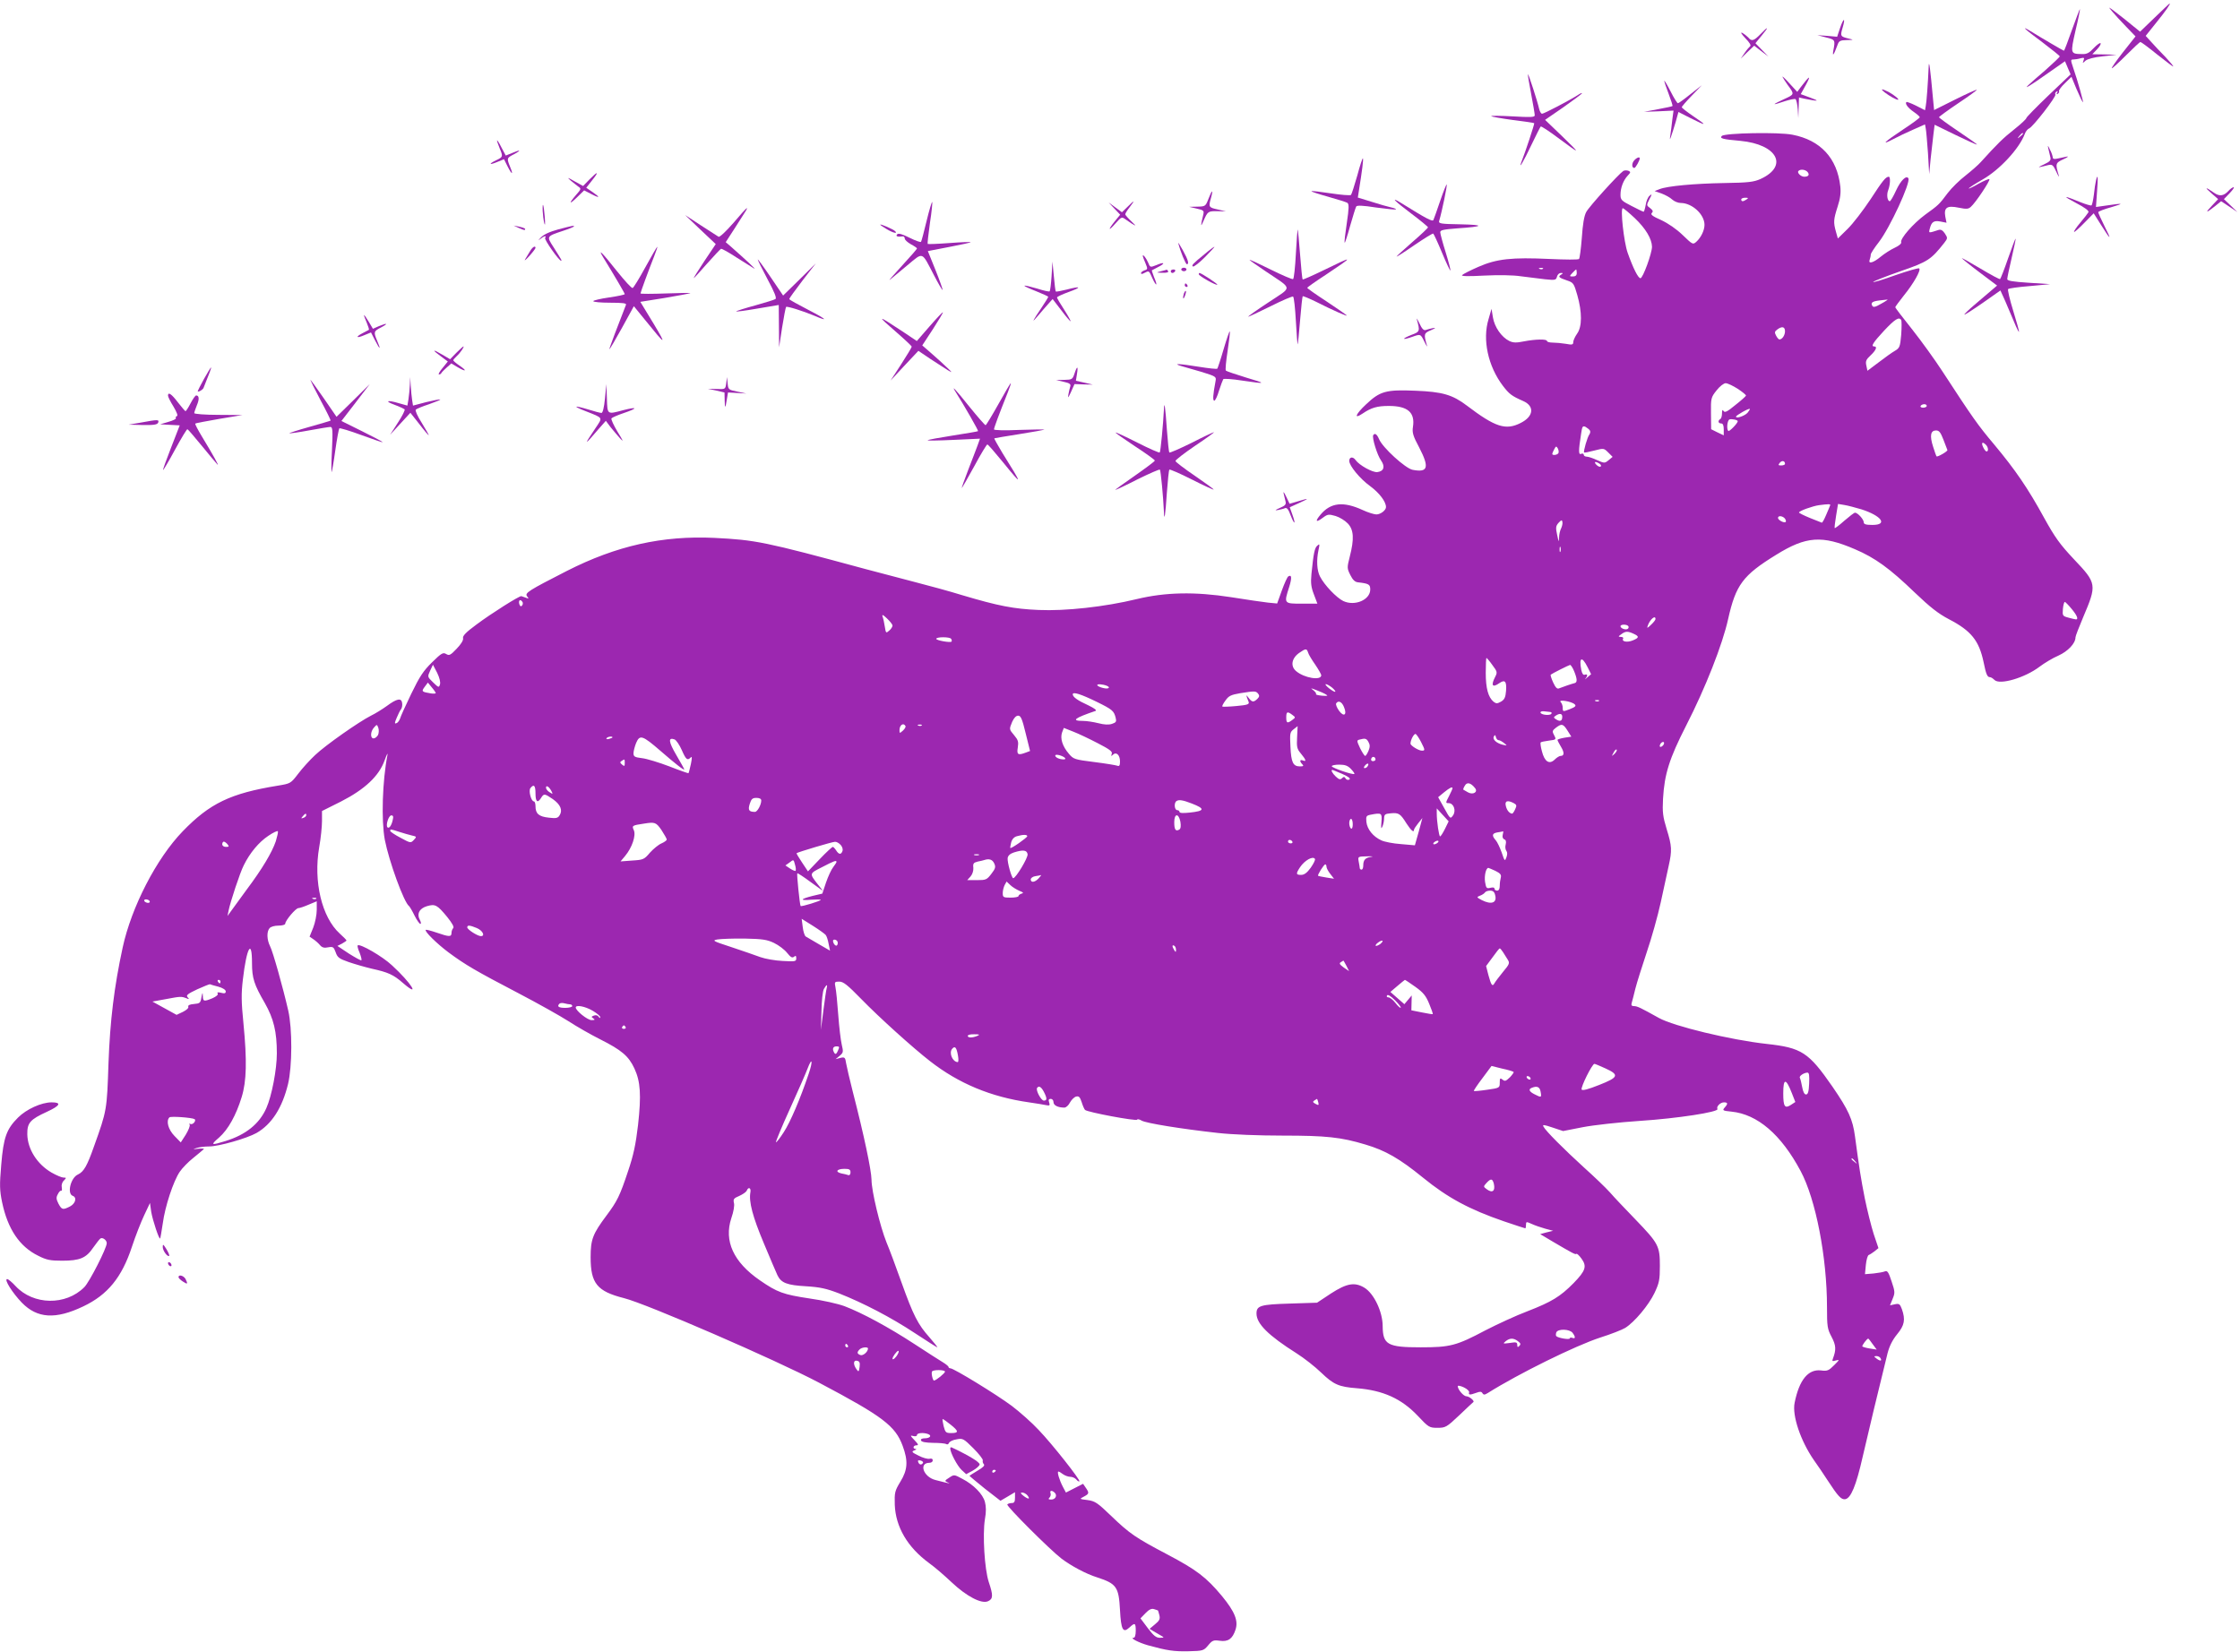 <?xml version="1.0" standalone="no"?>
<!DOCTYPE svg PUBLIC "-//W3C//DTD SVG 20010904//EN"
 "http://www.w3.org/TR/2001/REC-SVG-20010904/DTD/svg10.dtd">
<svg version="1.0" xmlns="http://www.w3.org/2000/svg"
 width="1280pt" height="944pt" viewBox="0 0 1280 944"
 preserveAspectRatio="xMidYMid meet">
<g transform="translate(0,944) scale(0.1,-0.1)"
fill="#9c27b0" stroke="none">
<path d="M12312 9339 l-83 -80 -47 38 c-26 22 -67 54 -92 73 -45 34 -45 34
-20 4 13 -16 49 -55 79 -86 l54 -56 -72 -91 c-39 -50 -68 -91 -63 -91 4 0 41
34 82 75 41 41 77 75 81 75 4 0 46 -31 94 -70 48 -38 90 -70 93 -70 4 0 -16
24 -43 53 -28 28 -65 68 -82 87 l-32 35 60 75 c55 68 84 110 77 110 -2 0 -40
-37 -86 -81z"/>
<path d="M11840 9270 c-23 -66 -44 -120 -46 -120 -3 0 -125 71 -191 112 -60
36 -34 12 67 -63 54 -41 99 -77 100 -81 0 -4 -37 -39 -82 -79 -46 -39 -90 -78
-98 -86 -13 -14 -13 -14 5 -4 11 6 62 40 112 76 l93 65 16 -38 16 -37 -126
-120 c-69 -66 -126 -124 -127 -130 0 -5 -32 -35 -70 -65 -62 -49 -95 -81 -190
-186 -14 -16 -53 -50 -87 -77 -34 -26 -80 -71 -102 -100 -50 -67 -53 -69 -129
-124 -68 -50 -145 -138 -137 -158 2 -7 -13 -20 -37 -31 -22 -10 -58 -33 -80
-51 -42 -35 -73 -44 -63 -17 3 9 6 21 6 29 0 7 21 39 46 71 63 81 183 341 169
365 -12 19 -44 -12 -71 -71 -15 -33 -31 -60 -35 -60 -14 0 -20 37 -9 64 12 32
13 76 3 76 -18 -1 -34 -21 -105 -130 -42 -63 -100 -139 -131 -169 l-55 -54
-11 39 c-15 54 -14 69 10 144 15 46 19 79 15 115 -18 161 -113 264 -273 295
-78 16 -387 10 -404 -7 -14 -14 4 -19 106 -28 211 -20 277 -144 115 -218 -38
-17 -69 -21 -205 -23 -173 -3 -327 -17 -372 -35 l-28 -11 40 -14 c21 -8 49
-23 60 -34 12 -11 34 -20 49 -20 65 0 136 -65 136 -125 0 -31 -20 -73 -47 -97
-19 -17 -21 -16 -77 38 -36 35 -83 67 -123 86 -50 22 -63 32 -54 41 9 9 6 15
-10 28 -21 15 -21 16 -4 50 16 30 16 33 1 20 -9 -7 -19 -31 -22 -52 -4 -22 -9
-39 -12 -39 -4 0 -34 15 -69 33 -57 29 -63 35 -63 64 0 40 16 82 41 109 18 19
18 22 4 28 -9 3 -22 3 -29 -1 -27 -18 -196 -204 -212 -235 -12 -22 -20 -71
-25 -147 -5 -63 -12 -117 -16 -121 -4 -5 -80 -4 -168 0 -216 10 -302 1 -407
-45 -46 -20 -87 -41 -93 -47 -7 -7 33 -8 126 -3 81 4 165 3 210 -4 41 -5 102
-13 137 -17 59 -6 64 -5 69 15 3 12 13 21 22 21 14 0 14 -2 1 -10 -18 -11 -13
-17 35 -33 36 -12 39 -17 58 -83 28 -98 28 -181 -1 -221 -12 -17 -22 -39 -22
-48 0 -15 -6 -17 -42 -10 -24 4 -58 7 -75 7 -18 0 -33 4 -33 9 0 12 -65 11
-132 -2 -44 -9 -61 -8 -83 2 -45 22 -85 80 -94 135 l-8 49 -17 -59 c-36 -117
-3 -269 82 -381 36 -47 50 -58 116 -87 66 -29 60 -88 -14 -125 -86 -44 -146
-24 -308 99 -82 62 -139 79 -294 85 -167 7 -202 -2 -282 -78 -61 -57 -72 -88
-19 -52 49 33 82 43 149 43 108 0 151 -37 138 -120 -5 -32 0 -51 36 -118 59
-114 50 -144 -38 -127 -41 8 -172 127 -192 176 -12 28 -24 36 -33 22 -8 -14
23 -115 45 -145 24 -35 16 -61 -21 -66 -26 -4 -104 39 -125 69 -15 21 -36 18
-36 -5 0 -28 62 -103 119 -144 53 -39 91 -89 91 -120 0 -18 -31 -42 -55 -42
-12 0 -48 11 -78 25 -111 51 -183 43 -241 -26 -33 -39 -27 -48 13 -18 28 21
34 21 73 10 23 -7 54 -26 70 -43 34 -36 37 -88 11 -189 -16 -63 -16 -67 3
-105 14 -28 26 -40 44 -42 62 -7 70 -12 70 -41 0 -59 -88 -97 -154 -66 -39 19
-108 91 -133 140 -18 34 -21 93 -9 150 8 36 7 39 -6 27 -16 -13 -22 -43 -34
-162 -5 -52 -2 -76 14 -117 l20 -53 -89 0 c-103 0 -103 0 -72 96 16 52 14 72
-5 60 -6 -3 -22 -39 -37 -80 l-27 -75 -52 5 c-28 3 -123 17 -211 31 -207 32
-374 29 -540 -11 -181 -44 -408 -69 -560 -62 -142 6 -230 23 -435 84 -74 23
-196 56 -270 75 -74 19 -202 53 -285 75 -579 157 -627 166 -863 178 -296 14
-560 -45 -843 -189 -219 -112 -242 -126 -227 -145 11 -14 10 -15 -7 -8 -11 4
-23 8 -26 9 -10 3 -172 -99 -256 -162 -60 -44 -80 -65 -77 -78 3 -11 -11 -34
-36 -60 -36 -38 -43 -41 -60 -31 -18 11 -27 6 -81 -47 -50 -49 -71 -81 -119
-180 -32 -66 -61 -130 -64 -142 -4 -11 -13 -24 -21 -26 -11 -5 -11 1 2 31 8
20 19 42 25 49 5 7 8 22 6 35 -4 31 -30 26 -88 -17 -25 -18 -65 -43 -90 -55
-69 -35 -259 -168 -319 -225 -29 -27 -73 -75 -97 -107 -43 -56 -44 -56 -116
-68 -271 -44 -389 -101 -544 -261 -150 -155 -293 -433 -343 -664 -49 -226 -72
-418 -81 -660 -9 -269 -9 -271 -83 -477 -39 -111 -58 -144 -91 -160 -42 -18
-64 -109 -31 -122 26 -9 17 -44 -15 -61 -41 -21 -47 -19 -66 16 -13 26 -14 36
-3 55 6 13 15 21 19 19 4 -2 5 6 3 19 -3 13 2 30 12 39 15 16 15 17 -2 17 -10
0 -41 13 -69 29 -82 48 -136 133 -138 218 -1 66 16 85 112 129 76 35 86 54 27
54 -58 0 -144 -39 -192 -87 -66 -66 -83 -113 -96 -270 -10 -116 -9 -146 5
-214 32 -153 100 -254 207 -306 47 -24 69 -28 136 -28 101 0 137 15 177 74 18
25 36 49 42 53 12 8 36 -9 36 -27 0 -28 -99 -222 -128 -251 -106 -107 -292
-103 -393 6 -20 22 -42 40 -48 40 -20 0 30 -79 84 -135 88 -90 192 -97 351
-21 139 66 220 165 278 341 20 61 52 142 70 180 l33 70 7 -50 c8 -48 45 -160
51 -153 2 2 8 40 15 85 13 99 61 243 97 296 14 21 49 57 77 79 28 23 55 45 60
50 5 4 -8 5 -30 3 -34 -4 -35 -4 -11 4 15 5 47 9 72 9 55 0 216 46 271 77 87
50 147 144 180 280 24 101 25 315 1 420 -30 131 -88 338 -104 368 -18 36 -20
82 -3 102 7 9 29 15 51 15 22 0 39 5 39 11 0 18 60 89 75 89 7 0 34 9 59 20
l46 19 0 -49 c0 -27 -9 -73 -20 -101 l-21 -52 22 -15 c12 -8 29 -23 38 -34 11
-13 24 -17 46 -12 28 5 32 2 43 -28 10 -30 20 -37 74 -56 35 -12 94 -29 132
-38 95 -21 124 -34 180 -83 101 -87 46 1 -64 102 -54 51 -184 126 -196 114 -3
-3 2 -22 11 -42 8 -21 13 -40 10 -43 -2 -3 -34 15 -71 38 l-66 44 26 13 c14 8
26 16 26 18 0 3 -18 21 -39 40 -102 93 -151 297 -117 493 9 50 16 118 16 150
l0 57 108 54 c137 70 218 146 250 236 12 33 19 47 16 30 -29 -148 -36 -372
-15 -485 24 -122 109 -358 139 -379 4 -4 18 -27 31 -54 13 -26 28 -47 33 -47
5 0 4 9 -2 21 -20 36 -4 67 39 80 48 14 59 8 116 -61 29 -36 41 -58 35 -64 -6
-6 -10 -18 -10 -28 0 -23 -13 -23 -85 2 -32 11 -60 18 -62 16 -9 -8 62 -78
130 -129 96 -71 154 -105 397 -232 113 -59 243 -132 288 -161 46 -30 128 -77
182 -104 121 -61 162 -95 195 -166 35 -75 40 -152 21 -323 -13 -111 -26 -173
-57 -264 -47 -142 -63 -173 -122 -252 -80 -107 -92 -138 -92 -240 0 -150 37
-195 191 -234 128 -32 868 -353 1114 -483 365 -193 436 -247 478 -361 32 -86
29 -137 -13 -205 -32 -53 -34 -62 -32 -132 5 -126 72 -242 196 -333 31 -22 89
-72 129 -110 86 -81 171 -125 208 -108 29 13 30 33 4 110 -24 73 -36 270 -22
358 8 43 7 74 0 100 -12 44 -64 98 -130 132 -45 24 -46 25 -74 6 -27 -17 -27
-19 -9 -27 21 -9 14 -8 -71 14 -68 18 -95 98 -33 98 11 0 19 6 19 14 0 9 -7
12 -19 9 -10 -2 -38 5 -62 18 -39 19 -42 23 -24 30 11 4 14 8 8 8 -20 1 -15
21 4 21 13 0 11 6 -11 29 -26 27 -26 29 -7 24 12 -3 21 -1 21 6 0 12 38 15 64
5 23 -9 9 -24 -20 -24 -16 0 -24 -5 -21 -12 2 -9 26 -13 68 -14 36 0 70 -3 76
-7 6 -4 13 -1 16 7 3 7 22 17 43 20 35 7 40 5 96 -51 32 -32 56 -63 54 -69 -2
-6 0 -16 6 -22 7 -7 -5 -19 -36 -37 -25 -15 -46 -28 -46 -30 0 -1 40 -34 88
-73 l89 -69 41 24 42 25 0 -31 c0 -24 -4 -31 -19 -31 -11 0 -22 -4 -25 -8 -6
-10 245 -260 309 -309 57 -43 141 -88 205 -108 110 -36 123 -54 130 -187 6
-112 17 -133 53 -100 32 30 37 28 37 -18 0 -25 -5 -40 -12 -40 -25 0 29 -28
82 -43 109 -30 149 -36 233 -34 81 2 85 3 111 34 23 28 30 31 66 26 48 -7 73
11 90 63 17 51 -4 103 -77 192 -90 108 -145 150 -312 238 -182 96 -215 118
-322 221 -77 74 -91 84 -134 90 -48 6 -48 6 -21 20 30 16 31 21 10 51 l-15 22
-49 -25 -49 -25 -17 32 c-21 40 -35 88 -26 88 4 0 16 -7 26 -15 11 -8 30 -15
42 -15 12 0 27 -7 34 -15 7 -9 15 -13 18 -11 7 7 -155 213 -233 294 -38 41
-107 102 -153 137 -87 65 -332 215 -351 215 -6 0 -11 4 -11 8 0 4 -15 16 -33
27 -17 10 -90 57 -162 104 -147 96 -299 178 -399 216 -37 14 -127 34 -199 44
-152 23 -185 35 -285 104 -151 104 -206 225 -163 355 13 37 19 73 15 87 -5 22
-1 27 30 40 20 9 39 22 43 30 9 24 26 17 21 -9 -10 -53 13 -140 77 -292 36
-87 72 -170 78 -183 21 -43 55 -56 162 -62 81 -5 117 -13 190 -41 137 -54 297
-137 433 -227 67 -44 125 -81 128 -81 3 0 -17 25 -44 56 -67 75 -93 126 -161
316 -32 90 -70 192 -85 227 -37 92 -86 294 -86 360 -1 53 -41 246 -108 506
-17 66 -33 137 -37 158 -5 34 -8 37 -33 31 l-27 -7 23 19 c21 18 22 22 12 64
-6 25 -15 101 -20 170 -5 69 -12 140 -16 158 -6 30 -5 32 22 32 23 0 47 -19
124 -98 102 -105 297 -281 395 -357 163 -127 347 -204 565 -235 41 -6 85 -13
98 -16 20 -4 23 -2 17 16 -5 14 -2 20 9 20 9 0 16 -8 16 -19 0 -18 25 -31 62
-31 10 0 24 13 32 29 9 16 24 31 35 34 16 4 22 -2 32 -32 6 -20 15 -40 19 -44
11 -13 295 -66 298 -56 2 5 13 2 25 -5 24 -15 229 -48 437 -71 80 -9 231 -15
370 -15 247 0 333 -9 472 -51 115 -34 195 -80 329 -189 141 -115 265 -182 463
-250 65 -22 120 -40 122 -40 2 0 4 9 4 20 0 19 2 19 33 5 17 -8 52 -20 77 -27
l45 -12 -37 -9 -37 -10 67 -40 c119 -70 134 -78 140 -73 3 3 16 -9 29 -27 32
-44 24 -69 -45 -140 -76 -77 -125 -107 -264 -161 -64 -24 -172 -74 -240 -109
-166 -88 -201 -97 -370 -97 -189 0 -216 15 -217 121 0 82 -50 187 -105 220
-55 33 -100 25 -190 -33 l-80 -53 -156 -5 c-168 -5 -190 -12 -190 -57 0 -58
67 -125 230 -228 41 -26 104 -75 140 -110 71 -68 100 -81 205 -89 148 -12 253
-59 346 -157 63 -67 67 -69 113 -69 46 0 52 3 125 72 42 40 78 74 80 75 9 6
-23 33 -39 33 -17 0 -50 39 -50 58 0 5 16 2 35 -7 19 -9 32 -22 30 -28 -5 -16
5 -16 41 -3 21 8 29 8 35 -2 7 -11 13 -10 31 1 175 110 501 271 643 317 60 19
124 44 142 55 53 33 134 130 167 199 27 57 31 75 31 155 0 114 -8 129 -139
265 -56 58 -122 127 -146 155 -24 27 -92 92 -150 144 -113 103 -217 207 -230
232 -7 13 1 12 52 -5 l60 -20 112 22 c62 12 206 28 326 36 215 14 454 51 444
68 -8 13 16 38 37 38 23 0 24 -8 4 -30 -14 -16 -11 -18 39 -23 149 -15 284
-131 395 -339 87 -162 151 -494 151 -779 0 -109 2 -124 26 -169 26 -49 27 -74
8 -124 -6 -16 -4 -17 17 -11 22 6 21 4 -10 -27 -31 -31 -39 -35 -76 -30 -73 8
-124 -55 -150 -185 -15 -73 34 -217 109 -326 23 -32 58 -84 78 -115 62 -95 79
-113 102 -110 32 5 62 75 100 243 30 130 92 390 142 591 11 42 28 76 55 109
42 51 48 83 27 143 -11 30 -16 33 -40 28 l-28 -6 15 37 c14 34 14 41 -6 100
-17 52 -24 63 -38 57 -9 -4 -38 -9 -65 -12 l-49 -4 5 53 c3 29 10 55 17 57 6
2 21 12 33 21 l22 18 -27 80 c-14 44 -37 136 -51 204 -23 118 -31 168 -56 354
-13 98 -37 151 -129 285 -136 196 -175 222 -376 244 -208 23 -530 101 -615
148 -106 59 -124 68 -143 68 -13 0 -17 5 -13 18 3 9 12 46 21 82 9 36 39 129
65 208 27 79 63 207 80 285 17 78 37 171 45 207 20 90 19 114 -11 211 -22 72
-25 97 -21 174 8 141 36 230 132 418 111 217 208 464 240 609 44 196 84 250
274 367 172 107 263 113 451 32 115 -49 199 -110 341 -247 89 -85 135 -121
196 -153 127 -66 172 -122 198 -246 14 -69 21 -85 36 -85 6 0 17 -7 26 -16 30
-30 174 12 258 76 28 21 76 50 107 63 55 25 98 70 98 105 0 7 20 58 44 115 79
186 78 193 -53 331 -80 85 -108 124 -170 236 -93 170 -165 275 -286 420 -92
109 -123 153 -297 420 -41 63 -118 170 -171 237 -53 66 -97 124 -97 127 0 3
22 33 49 67 56 69 99 145 88 155 -3 4 -65 -14 -137 -39 -72 -26 -128 -43 -126
-38 3 4 73 32 156 61 157 54 175 67 250 162 20 26 20 28 4 53 -12 18 -23 25
-36 21 -59 -19 -57 -19 -51 6 10 40 23 49 61 42 l35 -7 -7 35 c-9 52 10 65 77
51 44 -9 55 -8 69 5 27 23 112 151 106 158 -3 3 -31 -9 -62 -26 -31 -18 -56
-30 -56 -27 0 3 35 26 79 51 98 56 209 176 241 260 5 15 17 29 25 32 22 9 157
183 150 194 -3 5 0 12 6 16 8 5 9 3 4 -6 -5 -9 -4 -11 4 -6 6 4 9 11 7 15 -3
4 12 25 33 45 l38 37 28 -68 c16 -37 32 -72 37 -77 7 -9 -28 119 -57 202 -13
39 -13 42 3 42 9 0 28 3 41 7 21 5 23 3 17 -12 -6 -18 -6 -18 11 -2 12 10 49
20 98 25 l80 9 -69 2 -70 1 27 28 c15 16 24 31 20 35 -3 4 -21 -9 -39 -28 -25
-27 -39 -35 -65 -34 -69 1 -69 1 -39 134 16 66 27 121 25 123 -1 1 -21 -52
-45 -118z m-280 -594 c0 -2 -8 -10 -17 -17 -16 -13 -17 -12 -4 4 13 16 21 21
21 13z m-1231 -219 c13 -16 5 -27 -19 -27 -20 0 -43 24 -33 33 11 12 40 8 52
-6z m-349 -157 c-19 -13 -30 -13 -30 0 0 6 10 10 23 10 18 0 19 -2 7 -10z
m-638 -107 c62 -59 97 -118 98 -163 0 -37 -52 -180 -66 -180 -13 0 -41 55 -73
145 -22 62 -43 255 -28 255 5 0 36 -26 69 -57z m-525 -289 c-3 -3 -12 -4 -19
-1 -8 3 -5 6 6 6 11 1 17 -2 13 -5z m193 -24 c0 -14 -7 -20 -22 -20 -20 0 -21
1 -3 20 10 11 20 20 22 20 1 0 3 -9 3 -20z m1741 -175 c-34 -20 -46 -23 -52
-13 -11 18 0 26 41 31 19 2 40 4 45 5 6 1 -10 -10 -34 -23z m113 -94 c3 -5 3
-43 0 -84 -6 -69 -9 -76 -36 -92 -16 -9 -58 -39 -93 -66 l-64 -48 -6 29 c-6
25 -2 35 24 59 31 29 40 51 21 51 -21 0 -7 22 56 90 63 67 86 81 98 61z m-664
-64 c0 -23 -16 -47 -32 -47 -4 0 -13 10 -19 22 -10 18 -8 24 7 35 27 20 44 16
44 -10z m-270 -329 c27 -18 49 -36 47 -39 -1 -4 -28 -28 -61 -54 -46 -38 -60
-45 -67 -34 -6 10 -9 6 -9 -13 0 -15 -4 -30 -10 -33 -15 -9 -12 -25 5 -25 10
0 15 -10 15 -34 l0 -34 -36 17 -36 18 -1 90 c-1 87 0 92 32 132 18 23 41 41
52 41 11 0 42 -15 69 -32z m1080 -98 c0 -5 -9 -10 -21 -10 -11 0 -17 5 -14 10
3 6 13 10 21 10 8 0 14 -4 14 -10z m-1024 -39 c-16 -18 -66 -35 -66 -22 0 7
73 49 79 44 2 -1 -4 -11 -13 -22z m-56 -48 c0 -12 -48 -61 -54 -56 -11 11 -6
61 7 66 13 4 47 -3 47 -10z m-845 -53 c4 -6 2 -16 -3 -23 -11 -14 -35 -97 -30
-103 2 -2 28 3 58 11 54 14 55 14 80 -11 l25 -25 -23 -19 c-22 -18 -24 -18
-65 0 -23 11 -50 20 -59 20 -10 0 -18 5 -18 11 0 6 -7 9 -15 5 -15 -6 -16 14
0 116 6 42 9 46 26 38 10 -6 21 -15 24 -20z m2020 -52 c11 -29 21 -56 23 -60
3 -7 -58 -42 -62 -36 -2 2 -11 27 -20 56 -20 62 -14 92 17 92 18 0 26 -11 42
-52z m243 -30 c14 -14 16 -38 4 -38 -5 0 -14 11 -20 25 -12 26 -4 33 16 13z
m-2443 -48 c-7 -11 -35 -14 -35 -4 0 3 5 15 11 26 10 19 12 20 21 5 5 -10 6
-22 3 -27z m1295 -61 c0 -5 -10 -9 -21 -9 -18 0 -19 2 -9 15 12 15 30 12 30
-6z m-1060 1 c8 -5 11 -12 7 -16 -4 -4 -15 0 -24 9 -18 18 -8 23 17 7z m1318
-238 c-1 -4 -12 -29 -23 -55 -11 -26 -22 -46 -25 -44 -3 1 -33 13 -68 27 -34
14 -62 28 -62 31 0 9 78 37 115 42 54 7 67 7 63 -1z m179 -23 c115 -37 152
-89 63 -89 -38 0 -50 4 -50 15 0 17 -35 55 -50 55 -5 0 -32 -21 -61 -46 -28
-25 -53 -44 -55 -42 -2 2 2 34 8 71 l11 67 36 -6 c20 -3 64 -15 98 -25z m-438
-52 c6 -8 8 -17 5 -20 -9 -8 -44 11 -44 23 0 15 26 12 39 -3z m-1278 -56 c-6
-11 -12 -35 -12 -53 -1 -29 -2 -28 -11 15 -9 41 -8 51 8 69 16 17 20 18 22 5
2 -9 -2 -25 -7 -36z m-4 -133 c-3 -7 -5 -2 -5 12 0 14 2 19 5 13 2 -7 2 -19 0
-25z m-5931 -289 c3 -6 2 -15 -4 -21 -6 -6 -11 -2 -15 11 -5 22 7 29 19 10z
m8852 -39 c31 -37 40 -60 25 -60 -5 0 -24 5 -43 10 -34 9 -35 11 -32 50 2 22
7 40 11 40 3 0 21 -18 39 -40z m-6738 -95 c0 -7 -8 -20 -19 -29 -18 -16 -19
-15 -25 23 -3 21 -9 48 -13 58 -4 13 3 10 25 -11 18 -17 32 -35 32 -41z m4360
37 c0 -5 -11 -19 -26 -33 -22 -21 -24 -21 -18 -4 13 36 44 62 44 37z m-155
-41 c3 -5 1 -12 -4 -15 -12 -8 -41 3 -41 15 0 12 37 12 45 0z m30 -43 c33 -15
32 -23 -5 -38 -31 -13 -65 -7 -55 10 3 5 -2 10 -12 10 -17 1 -17 2 1 15 24 18
37 19 71 3z m-3900 -29 c4 -6 5 -13 2 -16 -8 -7 -87 7 -87 16 0 12 78 12 85 0z
m2040 -79 c3 -11 22 -42 41 -69 19 -28 34 -55 34 -60 0 -32 -97 -16 -143 23
-34 28 -27 73 16 104 39 27 44 27 52 2z m1053 -71 c28 -37 29 -42 16 -67 -26
-50 -16 -64 24 -36 32 22 42 10 38 -44 -3 -38 -9 -50 -29 -62 -22 -12 -27 -12
-43 0 -30 26 -44 76 -44 165 0 47 2 85 4 85 2 0 18 -18 34 -41z m543 -10 l21
-42 -21 -18 c-12 -11 -16 -14 -11 -7 14 17 12 28 -4 22 -9 -3 -15 5 -20 27
-14 72 3 81 35 18z m-6557 -101 c-6 -19 -8 -18 -39 12 -33 32 -33 32 -17 67
l16 34 24 -46 c14 -29 20 -54 16 -67z m6481 76 c18 -44 19 -64 3 -68 -17 -4
-69 -22 -89 -30 -11 -5 -20 4 -34 34 -10 22 -16 42 -14 44 8 7 104 55 111 56
4 0 15 -16 23 -36z m-6505 -125 c0 -3 -12 -4 -27 -2 -54 9 -56 11 -36 38 l18
24 22 -27 c13 -15 23 -30 23 -33z m3834 42 c12 -5 16 -10 9 -14 -11 -7 -63 8
-63 18 0 7 31 5 54 -4z m1287 -10 c13 -11 22 -22 19 -24 -3 -3 -18 6 -35 19
-16 13 -25 24 -19 24 7 0 22 -9 35 -19z m-34 -40 c14 -8 9 -9 -22 -7 -22 2
-38 6 -35 9 3 4 -4 13 -15 22 -18 14 -17 14 17 1 21 -8 46 -19 55 -25z m-388
5 c9 -11 8 -18 -4 -30 -22 -21 -31 -20 -51 7 -15 21 -15 15 1 -24 5 -14 -5
-18 -70 -24 -42 -4 -78 -5 -80 -3 -3 2 5 18 18 35 18 26 31 32 82 41 87 14 91
13 104 -2z m-922 -47 c90 -44 98 -52 108 -90 6 -23 3 -28 -21 -36 -18 -6 -44
-5 -78 4 -28 7 -67 13 -88 13 -69 0 -49 16 72 57 9 4 -6 15 -41 32 -62 28 -89
48 -89 63 0 16 47 1 137 -43z m2731 -14 c10 -9 5 -15 -28 -28 -39 -15 -40 -15
-40 7 0 12 -5 27 -12 34 -16 16 62 4 80 -13z m139 19 c-3 -3 -12 -4 -19 -1 -8
3 -5 6 6 6 11 1 17 -2 13 -5z m-1457 -35 c19 -45 -1 -59 -29 -20 -12 17 -19
35 -16 41 12 19 33 10 45 -21z m1178 -28 c7 0 11 -5 7 -10 -7 -12 -58 -7 -62
6 -2 6 7 9 19 8 13 -1 29 -3 36 -4z m-1474 -16 c20 -15 20 -15 0 -30 -28 -21
-34 -18 -34 15 0 33 6 36 34 15z m1543 -15 c-1 -22 -14 -25 -37 -10 -13 9 -13
11 0 20 24 16 39 12 37 -10z m-3066 -91 l25 -101 -24 -9 c-45 -17 -53 -12 -46
29 5 32 2 43 -20 69 -30 36 -30 34 -12 78 10 22 22 35 34 35 15 0 23 -18 43
-101z m-3701 -10 c-6 -10 -17 -19 -25 -19 -20 0 -19 39 2 62 17 19 17 19 25
-2 4 -12 3 -30 -2 -41z m3014 52 c3 -4 -3 -16 -14 -26 -19 -17 -20 -17 -20 2
0 29 22 45 34 24z m93 3 c-3 -3 -12 -4 -19 -1 -8 3 -5 6 6 6 11 1 17 -2 13 -5z
m3690 -29 l22 -35 -39 -6 c-22 -4 -40 -9 -40 -13 0 -3 9 -21 20 -39 20 -33 19
-52 -2 -52 -7 0 -22 -9 -34 -21 -31 -30 -58 -12 -73 47 -7 25 -10 49 -7 51 2
3 23 7 45 10 46 6 45 6 30 35 -10 18 -8 24 12 39 33 25 41 23 66 -16z m-1545
-38 c-3 -56 -1 -67 22 -94 29 -35 33 -48 11 -39 -18 7 -20 -5 -3 -22 9 -9 6
-12 -14 -12 -39 0 -50 23 -54 112 -4 76 -3 84 18 100 13 10 23 18 23 18 0 0
-1 -28 -3 -63z m-1140 -34 c68 -35 86 -48 81 -61 -5 -14 -3 -15 7 -5 19 18 40
-2 40 -39 0 -23 -4 -29 -16 -24 -8 3 -68 13 -132 21 -111 14 -118 16 -144 47
-37 43 -51 88 -39 122 l10 26 53 -21 c29 -11 92 -41 140 -66z m1848 7 c24 -47
24 -50 5 -50 -19 0 -65 29 -65 40 0 22 21 60 30 55 6 -4 19 -24 30 -45z m443
10 c7 0 21 -8 32 -17 19 -15 19 -15 -9 -9 -36 9 -60 32 -49 48 5 10 8 8 11 -4
2 -10 9 -18 15 -18z m-5063 16 c0 -2 -9 -6 -20 -9 -11 -3 -18 -1 -14 4 5 9 34
13 34 5z m275 -78 c84 -73 135 -113 135 -105 0 3 -21 40 -46 83 -44 75 -47
102 -9 88 9 -4 28 -31 41 -61 24 -55 32 -61 51 -42 8 8 8 -2 1 -37 -6 -27 -12
-51 -14 -53 -1 -1 -51 16 -109 39 -58 22 -129 44 -156 47 -42 5 -49 9 -49 28
0 12 7 39 15 59 21 49 36 44 140 -46z m4045 51 c9 -16 9 -28 0 -50 -7 -16 -15
-29 -19 -29 -4 0 -17 20 -29 44 -19 41 -20 45 -4 49 33 9 41 7 52 -14z m1688
-11 c-2 -6 -10 -14 -16 -16 -7 -2 -10 2 -6 12 7 18 28 22 22 4z m-282 -56
c-18 -16 -18 -16 -6 6 6 13 14 21 18 18 3 -4 -2 -14 -12 -24z m-3141 -23 c5
-6 3 -9 -7 -9 -24 0 -48 11 -48 22 0 10 39 1 55 -13z m1775 -10 c0 -5 -7 -9
-15 -9 -9 0 -12 6 -9 15 6 15 24 11 24 -6z m-4290 -20 c0 -18 -2 -20 -15 -9
-13 11 -13 15 -3 21 18 12 18 12 18 -12z m4245 -18 c-3 -6 -11 -11 -17 -11 -6
0 -6 6 2 15 14 17 26 13 15 -4z m-95 -16 c13 -14 22 -26 19 -28 -8 -7 -129 35
-129 44 0 5 19 9 43 9 33 0 49 -6 67 -25z m-50 -28 c36 -16 49 -26 41 -32 -8
-4 -17 -2 -22 6 -6 11 -11 11 -21 1 -9 -9 -17 -7 -35 10 -20 19 -30 38 -19 38
2 0 27 -11 56 -23z m758 -80 c20 -23 -10 -42 -40 -25 -13 7 -24 14 -26 15 -2
1 1 11 8 22 12 23 34 18 58 -12z m-5368 -32 c0 -48 12 -57 32 -25 16 26 20 25
67 -7 44 -31 57 -63 39 -92 -10 -17 -20 -19 -62 -14 -57 6 -76 23 -76 65 0 15
-4 28 -9 28 -16 0 -32 61 -20 76 20 25 29 15 29 -31z m91 14 c9 -18 9 -19 -10
-7 -12 7 -21 19 -21 26 0 17 17 7 31 -19z m5149 16 c0 -3 -9 -24 -20 -45 -20
-38 -20 -40 -2 -40 29 0 44 -43 25 -70 -15 -21 -16 -21 -50 41 l-35 63 34 28
c32 26 48 34 48 23z m-3950 -70 c0 -24 -22 -65 -36 -65 -34 0 -41 10 -30 45 9
29 16 35 38 35 18 0 28 -5 28 -15z m2460 -17 c78 -30 75 -43 -12 -52 -37 -4
-58 -3 -58 4 0 5 -6 10 -13 10 -16 0 -20 42 -4 52 13 9 36 6 87 -14z m1840 2
c17 -9 18 -14 8 -35 -6 -14 -14 -25 -17 -25 -15 1 -30 18 -36 43 -8 30 9 36
45 17z m-393 -147 c-12 -24 -24 -43 -28 -43 -6 0 -19 84 -19 132 l0 28 34 -37
34 -37 -21 -43z m-220 31 c26 -40 43 -55 43 -36 0 4 11 21 24 37 l24 30 -21
-78 -22 -78 -80 7 c-44 3 -94 13 -111 21 -47 21 -81 63 -86 105 -3 33 -1 37
25 42 62 12 65 10 61 -41 -3 -36 -2 -43 5 -28 5 11 10 32 10 47 1 24 5 27 39
30 45 4 54 -2 89 -58z m-6287 47 c0 -5 -7 -12 -16 -15 -14 -5 -15 -4 -4 9 14
17 20 19 20 6z m494 -28 c-7 -32 -21 -50 -30 -41 -11 12 7 68 22 68 11 0 13
-7 8 -27z m4501 -9 c4 -26 2 -39 -6 -45 -21 -12 -29 -1 -29 42 0 51 25 53 35
3z m985 -15 c0 -17 -4 -28 -10 -24 -5 3 -10 17 -10 31 0 13 5 24 10 24 6 0 10
-14 10 -31z m-3950 -33 c16 -25 30 -49 30 -54 0 -5 -14 -15 -30 -22 -17 -7
-46 -31 -66 -53 -33 -39 -38 -41 -101 -45 l-67 -5 26 31 c40 48 63 117 50 147
-12 26 -11 28 58 38 62 10 69 8 100 -37z m-2204 -64 c-22 -64 -77 -157 -167
-277 -40 -55 -82 -112 -91 -125 l-18 -25 6 30 c10 50 65 217 87 260 35 71 86
132 140 168 28 19 53 31 55 26 2 -5 -4 -30 -12 -57z m705 54 c24 -8 57 -17 73
-21 27 -6 28 -7 11 -25 -18 -19 -19 -19 -76 12 -33 17 -59 35 -59 39 0 11 -1
12 51 -5z m6306 -17 c-3 -12 0 -22 9 -26 9 -3 12 -13 8 -29 -4 -13 -2 -30 4
-37 6 -8 6 -21 0 -37 -9 -24 -10 -22 -27 28 -10 28 -25 60 -34 70 -24 27 -21
40 11 45 15 2 29 5 31 6 2 0 1 -8 -2 -20z m-2717 -8 c0 -8 -92 -73 -97 -67 -1
1 1 15 5 31 5 19 17 32 33 36 35 10 59 10 59 0z m1515 -31 c3 -5 -1 -10 -9
-10 -9 0 -16 5 -16 10 0 6 4 10 9 10 6 0 13 -4 16 -10z m825 -10 c-8 -5 -17
-7 -19 -4 -3 3 1 9 9 14 8 5 17 7 19 4 3 -3 -1 -9 -9 -14z m-6910 -5 c10 -13
9 -15 -9 -15 -12 0 -21 6 -21 15 0 8 4 15 9 15 5 0 14 -7 21 -15z m3504 -4 c9
-10 14 -25 10 -35 -8 -22 -21 -20 -36 4 -7 11 -16 20 -19 20 -4 0 -38 -31 -75
-70 l-67 -70 -34 51 c-19 28 -33 52 -31 53 7 6 204 65 219 65 9 1 23 -7 33
-18z m1068 -53 c3 -20 -67 -136 -82 -137 -9 -1 -35 93 -32 115 2 14 14 25 35
32 54 17 75 14 79 -10z m-279 -5 c-7 -2 -19 -2 -25 0 -7 3 -2 5 12 5 14 0 19
-2 13 -5z m2242 -10 c-34 -5 -45 -18 -45 -50 0 -13 -4 -23 -10 -23 -5 0 -10 4
-10 9 0 5 -3 21 -6 37 -5 29 -5 29 48 30 29 1 40 -1 23 -3z m-321 -12 c3 -5
-8 -27 -24 -50 -21 -29 -37 -41 -55 -41 -30 0 -31 6 -6 44 26 39 74 66 85 47z
m-2968 -68 c-2 -2 -16 3 -31 13 l-27 18 24 17 c23 18 23 18 31 -13 5 -16 6
-32 3 -35z m1135 43 c10 -21 7 -30 -16 -60 -26 -34 -31 -36 -83 -36 l-55 0 19
21 c11 13 17 32 16 49 -3 25 1 30 25 36 15 3 33 7 38 9 27 9 46 3 56 -19z
m-901 8 c0 -3 -9 -17 -19 -30 -11 -14 -29 -53 -41 -88 l-21 -63 -55 -13 c-72
-18 -76 -28 -9 -22 30 2 55 2 55 -1 0 -6 -111 -40 -115 -35 -5 6 -23 183 -19
187 2 2 36 -20 75 -49 l72 -52 -30 38 c-49 63 -49 61 24 98 69 36 83 41 83 30z
m2800 -28 c0 -7 10 -26 22 -41 l21 -27 -44 7 c-24 4 -45 8 -47 10 -5 4 33 65
41 65 4 0 7 -6 7 -14z m965 -23 c28 -14 35 -22 31 -38 -3 -11 -6 -32 -6 -47 0
-18 -5 -28 -15 -28 -8 0 -15 5 -15 11 0 7 -9 9 -24 5 -21 -5 -24 -2 -30 34 -5
35 5 80 19 80 2 0 20 -8 40 -17z m-2610 -43 c-21 -23 -45 -26 -45 -6 0 8 12
17 28 19 15 2 29 5 31 6 2 0 -4 -8 -14 -19z m-110 -71 c23 -9 26 -13 13 -16
-10 -3 -18 -9 -18 -14 0 -5 -20 -9 -45 -9 -42 0 -45 2 -45 26 0 14 5 34 11 46
l11 20 21 -20 c12 -12 36 -26 52 -33z m2719 -26 c11 -43 -22 -55 -77 -27 -30
16 -30 17 -10 25 11 4 24 12 28 18 3 6 17 11 30 11 16 0 25 -7 29 -27z m-6737
-19 c-3 -3 -12 -4 -19 -1 -8 3 -5 6 6 6 11 1 17 -2 13 -5z m-952 -14 c3 -5 -1
-10 -9 -10 -8 0 -18 5 -21 10 -3 6 1 10 9 10 8 0 18 -4 21 -10z m3863 -193 c6
-7 13 -29 17 -51 l8 -39 -64 37 c-35 20 -69 40 -75 44 -6 4 -14 28 -17 54 l-6
47 64 -40 c35 -22 68 -46 73 -52z m-1993 39 c33 -14 49 -46 23 -46 -19 0 -78
38 -78 50 0 14 14 13 55 -4z m1698 -85 c27 -13 60 -38 75 -57 20 -25 29 -30
39 -22 10 8 13 6 13 -9 0 -18 -6 -19 -77 -15 -43 2 -100 12 -128 22 -27 10
-102 36 -165 57 -107 35 -113 38 -80 44 19 3 89 6 155 5 103 -2 128 -6 168
-25z m362 9 c3 -5 3 -15 -1 -21 -6 -11 -23 6 -24 24 0 10 18 9 25 -3z m3101
-16 c-11 -7 -22 -12 -25 -9 -2 3 4 12 15 19 10 8 21 12 24 9 3 -2 -4 -11 -14
-19z m-1166 -32 c0 -15 -2 -15 -10 -2 -13 20 -13 33 0 25 6 -3 10 -14 10 -23z
m-5280 -76 c0 -86 12 -123 73 -228 51 -90 69 -164 69 -288 0 -92 -29 -243 -60
-313 -40 -90 -117 -152 -233 -188 -84 -26 -88 -24 -37 20 52 46 97 127 129
231 28 91 31 207 10 423 -12 120 -13 168 -3 250 21 181 52 237 52 93z m7149
62 c8 -13 20 -32 27 -43 12 -19 9 -26 -27 -69 -22 -27 -44 -56 -49 -65 -12
-22 -19 -12 -35 47 l-13 51 37 50 c20 28 38 51 41 51 3 0 11 -10 19 -22z
m-895 -78 l15 -30 -31 21 c-23 17 -27 24 -16 30 7 5 14 9 15 9 1 0 8 -14 17
-30z m-6434 -90 c0 -5 -2 -10 -4 -10 -3 0 -8 5 -11 10 -3 6 -1 10 4 10 6 0 11
-4 11 -10z m6828 -30 c46 -33 60 -51 79 -97 13 -31 22 -57 20 -59 -1 -1 -29 3
-62 10 l-60 12 1 43 1 42 -21 -25 -21 -25 -40 35 -40 35 40 34 c22 19 41 34
43 35 2 0 29 -18 60 -40z m-6840 1 c25 -7 42 -18 42 -27 0 -11 -7 -13 -26 -8
-19 5 -25 3 -20 -4 4 -7 -8 -17 -30 -27 -49 -20 -54 -19 -55 13 -1 23 -2 22
-8 -8 -5 -32 -9 -35 -43 -38 -24 -2 -35 -7 -32 -16 3 -7 -11 -19 -31 -29 l-36
-17 -69 38 -69 38 77 14 c84 16 88 16 117 5 16 -7 18 -6 7 6 -10 11 0 19 55
45 38 17 70 30 73 29 3 -2 24 -8 48 -14z m3476 -8 c-3 -10 -11 -67 -19 -128
l-14 -110 3 105 c1 60 7 115 14 128 15 26 22 29 16 5z m3280 -112 c-3 -3 -16
9 -30 27 -14 18 -32 32 -40 32 -9 0 -12 5 -8 11 4 7 21 -3 45 -27 21 -21 36
-40 33 -43z m-4746 19 c6 0 12 -4 12 -10 0 -5 -18 -10 -40 -10 -38 0 -49 8
-33 24 4 4 17 5 28 2 11 -3 26 -6 33 -6z m128 -36 c24 -14 44 -31 44 -37 0 -7
-4 -6 -9 2 -6 9 -16 11 -27 7 -16 -6 -16 -8 -4 -16 12 -8 10 -10 -10 -10 -23
0 -90 54 -90 72 0 17 53 7 96 -18z m189 -94 c3 -5 -1 -10 -10 -10 -9 0 -13 5
-10 10 3 6 8 10 10 10 2 0 7 -4 10 -10z m2010 -50 c-28 -12 -55 -12 -55 0 0 6
17 10 38 9 30 0 33 -2 17 -9z m-797 -85 c-8 -19 -14 -22 -20 -13 -14 22 -9 38
12 38 17 0 18 -3 8 -25z m686 -27 c4 -21 3 -38 -1 -38 -30 1 -52 53 -32 76 16
19 25 8 33 -38z m-853 -105 c-48 -143 -105 -276 -142 -333 -22 -34 -42 -60
-45 -58 -2 3 33 88 79 189 46 101 92 206 102 233 26 68 31 42 6 -31z m4553 31
c81 -37 75 -51 -37 -95 -63 -25 -94 -33 -99 -26 -7 12 60 147 73 147 4 0 32
-12 63 -26z m-525 -20 c3 -2 -7 -16 -21 -31 -23 -22 -29 -24 -42 -13 -14 11
-16 8 -16 -18 0 -29 -1 -30 -72 -40 -40 -6 -74 -9 -76 -7 -2 2 20 35 49 73
l52 70 60 -15 c34 -7 63 -16 66 -19z m1689 -66 c-2 -48 -7 -63 -18 -63 -9 0
-17 15 -22 43 -4 23 -10 46 -13 52 -6 10 22 29 43 30 10 0 12 -16 10 -62z
m-1593 32 c3 -5 2 -10 -4 -10 -5 0 -13 5 -16 10 -3 6 -2 10 4 10 5 0 13 -4 16
-10z m1494 -87 l20 -51 -26 -17 c-34 -22 -43 -9 -43 66 0 88 15 89 49 2z
m-4274 7 c19 -37 19 -50 0 -50 -16 0 -47 59 -39 72 10 15 24 7 39 -22z m2838
3 c7 -36 5 -37 -32 -18 -33 16 -39 30 -18 38 29 12 45 6 50 -20z m-1270 -63
c4 -17 2 -18 -15 -9 -17 9 -18 13 -7 20 8 5 15 9 15 9 1 0 4 -9 7 -20z m-6421
-96 c5 -3 4 -12 -3 -20 -6 -7 -16 -11 -22 -7 -6 3 -7 1 -3 -5 3 -6 -7 -31 -22
-56 l-29 -45 -36 37 c-36 37 -49 86 -29 106 7 8 129 -1 144 -10z m9489 -241
c13 -16 12 -17 -3 -4 -10 7 -18 15 -18 17 0 8 8 3 21 -13z m-5741 -63 c0 -11
-5 -18 -12 -16 -7 3 -26 7 -41 10 -37 9 -25 26 19 26 27 0 34 -4 34 -20z
m3676 -64 c10 -43 -8 -57 -41 -32 -19 14 -19 15 -1 35 25 27 34 26 42 -3z
m450 -853 c18 -24 17 -36 -1 -29 -8 3 -15 1 -15 -3 0 -9 -67 2 -77 13 -3 3 -3
12 0 21 9 22 76 20 93 -2z m-312 -48 c16 -12 17 -18 8 -27 -9 -9 -12 -8 -12 6
0 15 -6 17 -42 11 -40 -5 -42 -5 -24 10 24 19 45 19 70 0z m2027 -17 l23 -31
-38 6 c-21 3 -41 9 -44 12 -4 4 26 45 34 45 1 0 13 -14 25 -32z m-5856 -8 c3
-5 1 -10 -4 -10 -6 0 -11 5 -11 10 0 6 2 10 4 10 3 0 8 -4 11 -10z m115 -17
c-1 -20 -29 -43 -44 -37 -19 7 -20 16 -4 32 13 13 48 16 48 5z m170 -32 c-10
-20 -30 -37 -30 -26 0 11 25 45 33 45 4 0 3 -9 -3 -19z m5615 -22 c11 -17 0
-20 -21 -4 -17 13 -17 14 -2 15 9 0 20 -5 23 -11z m-5833 -51 c-4 -29 -6 -30
-18 -13 -20 28 -18 54 4 48 14 -3 17 -11 14 -35z m488 -27 c0 -9 -52 -51 -63
-51 -7 0 -17 43 -11 52 7 11 74 10 74 -1z m31 -302 c48 -38 49 -49 5 -49 -31
0 -34 3 -44 40 -5 22 -8 40 -5 40 3 0 23 -14 44 -31z m-157 -220 c-8 -13 -21
-11 -27 5 -4 10 0 12 14 9 10 -3 16 -9 13 -14z m416 -43 c0 -3 -4 -8 -10 -11
-5 -3 -10 -1 -10 4 0 6 5 11 10 11 6 0 10 -2 10 -4z m337 -127 c16 -16 4 -39
-20 -39 -16 0 -18 3 -10 11 6 6 9 18 6 25 -6 17 9 18 24 3z m-157 -14 c19 -23
8 -26 -20 -5 -19 15 -21 20 -9 20 9 0 22 -7 29 -15z m747 -659 c1 0 4 -13 8
-27 5 -21 1 -31 -25 -52 l-31 -26 23 -14 c13 -8 32 -19 43 -25 19 -11 18 -11
-7 -12 -22 0 -36 12 -69 55 l-42 56 28 29 c21 22 35 28 49 24 12 -4 22 -7 23
-8z"/>
<path d="M10515 9281 l-17 -51 -56 5 -57 4 50 -13 c52 -13 53 -14 41 -76 -6
-37 3 -24 24 33 8 23 15 27 52 28 43 1 43 1 10 9 -45 11 -47 14 -33 61 18 60
6 59 -14 0z"/>
<path d="M10060 9245 c-38 -39 -51 -43 -70 -19 -8 8 -23 20 -34 26 -13 6 -5
-6 17 -30 23 -23 35 -42 28 -46 -5 -4 -20 -21 -32 -39 l-22 -32 38 37 39 37
40 -31 41 -31 -37 38 -37 38 36 44 c43 52 39 56 -7 8z"/>
<path d="M11021 9060 c-4 -94 -12 -206 -17 -228 l-4 -22 -51 26 c-28 14 -53
23 -55 21 -10 -9 8 -33 41 -56 19 -13 35 -27 35 -31 0 -4 -43 -36 -95 -70
-107 -71 -131 -94 -58 -56 26 14 78 39 115 55 l68 30 4 -22 c3 -12 8 -76 13
-142 l7 -120 8 85 c5 47 12 110 16 141 l7 56 119 -58 c66 -32 121 -57 123 -55
2 1 -47 36 -107 76 -61 41 -110 77 -110 80 0 3 49 39 110 80 60 40 108 75 106
77 -2 2 -58 -23 -124 -56 l-120 -60 -6 62 c-16 175 -23 231 -25 187z"/>
<path d="M8731 9015 c-1 -6 8 -57 19 -115 11 -58 20 -111 20 -119 0 -11 -23
-12 -127 -6 -71 4 -125 4 -122 1 3 -3 59 -13 125 -22 65 -8 120 -16 121 -18 3
-2 -51 -166 -73 -221 -19 -50 12 2 56 95 27 56 51 104 54 107 3 3 47 -26 98
-64 132 -98 134 -98 25 8 l-98 94 106 73 c58 41 105 76 105 79 0 3 -10 -1 -22
-9 -46 -30 -195 -108 -206 -108 -6 0 -13 12 -17 28 -9 42 -63 208 -64 197z"/>
<path d="M10186 9000 c4 -8 17 -28 29 -45 40 -54 40 -54 -19 -81 -31 -14 -56
-27 -56 -29 0 -2 26 5 57 16 31 10 60 16 64 12 4 -5 10 -30 12 -58 l3 -50 2
59 2 59 30 -7 c80 -16 92 -15 37 5 l-57 21 31 56 c30 56 19 50 -31 -16 l-20
-27 -46 50 c-25 28 -42 43 -38 35z"/>
<path d="M9510 8978 c0 -4 11 -38 25 -74 14 -37 24 -68 22 -70 -1 -2 -39 -10
-82 -18 l-80 -15 84 3 84 4 -7 -52 c-3 -29 -8 -68 -11 -87 -4 -29 -4 -31 4 -9
5 14 17 51 26 82 l16 58 69 -35 c93 -47 98 -44 17 10 -37 25 -67 49 -67 52 0
4 26 34 58 67 l57 59 -65 -51 c-36 -29 -68 -52 -72 -52 -4 0 -23 30 -42 68
-19 37 -35 64 -36 60z"/>
<path d="M10771 8911 c26 -20 64 -41 74 -41 12 0 -21 27 -52 44 -42 21 -51 20
-22 -3z"/>
<path d="M2840 8637 c0 -4 7 -24 15 -44 20 -48 20 -50 -20 -69 -46 -22 -39
-29 8 -9 l37 15 20 -40 c25 -50 35 -52 15 -4 -20 50 -20 51 23 73 44 24 36 27
-13 6 l-35 -14 -25 47 c-13 26 -24 43 -25 39z"/>
<path d="M11705 8590 c3 -14 8 -35 11 -47 5 -19 -1 -26 -37 -43 -24 -11 -35
-18 -24 -15 11 2 32 7 47 11 25 6 30 2 48 -37 11 -24 18 -35 15 -24 -21 69
-20 74 26 95 24 11 33 18 19 15 -14 -3 -37 -8 -52 -11 -20 -5 -28 -2 -28 7 -1
8 -7 28 -16 44 -12 26 -14 27 -9 5z"/>
<path d="M7756 8437 c-16 -56 -32 -106 -36 -111 -5 -4 -56 0 -115 9 -59 9
-109 15 -111 12 -2 -2 40 -16 94 -31 54 -15 104 -31 111 -35 10 -7 10 -29 -3
-116 -9 -59 -15 -110 -12 -112 2 -2 16 41 31 96 16 55 31 105 35 111 4 7 38 6
114 -6 59 -8 110 -13 113 -11 2 3 -11 8 -29 12 -18 4 -68 18 -111 32 l-78 24
5 32 c20 124 28 188 24 192 -2 3 -17 -41 -32 -98z"/>
<path d="M9338 8523 c-15 -17 -14 -43 1 -43 7 0 31 43 31 55 0 11 -18 4 -32
-12z"/>
<path d="M3368 8414 l-36 -37 -49 27 c-40 23 -44 24 -23 5 14 -12 34 -27 44
-35 18 -12 18 -14 -13 -49 -43 -50 -39 -57 8 -11 l39 38 41 -21 c50 -26 53
-20 6 12 l-35 24 30 38 c28 35 34 45 27 45 -1 0 -19 -16 -39 -36z"/>
<path d="M11977 8408 c-3 -13 -9 -49 -12 -81 -4 -31 -10 -59 -14 -61 -3 -2
-32 6 -64 19 -97 40 -106 38 -24 -5 52 -27 75 -45 71 -53 -4 -7 -25 -34 -47
-60 -22 -26 -38 -50 -35 -52 2 -3 28 20 58 51 l54 55 41 -65 c57 -91 64 -93
21 -9 -20 40 -36 76 -36 80 0 5 35 18 78 30 74 22 68 23 -42 7 l-49 -7 6 87
c7 84 4 108 -6 64z"/>
<path d="M8230 8293 c-18 -54 -36 -103 -39 -110 -6 -11 -38 6 -188 99 -62 38
-33 8 62 -63 52 -39 95 -75 95 -78 0 -4 -40 -42 -90 -85 -49 -43 -90 -80 -90
-83 0 -2 46 27 102 66 56 38 104 68 108 66 3 -2 26 -51 50 -109 24 -58 46
-104 48 -102 2 2 -10 49 -27 104 -17 54 -31 106 -31 115 0 12 19 16 98 22 151
10 160 20 19 23 -116 2 -128 4 -123 20 16 54 47 204 43 208 -2 2 -19 -40 -37
-93z"/>
<path d="M12635 8337 l40 -35 -34 -36 c-42 -44 -37 -46 14 -6 l37 30 47 -31
46 -31 -38 37 -39 37 33 34 c18 19 28 34 23 34 -6 0 -19 -9 -29 -20 -27 -30
-52 -34 -83 -12 -50 35 -57 34 -17 -1z"/>
<path d="M6906 8305 c-17 -44 -18 -45 -64 -46 l-47 -1 43 -10 c40 -9 43 -12
38 -34 -16 -66 -16 -77 1 -37 24 55 26 57 81 56 l47 -1 -47 11 c-51 11 -53 14
-38 66 14 51 6 48 -14 -4z"/>
<path d="M5295 8178 c-15 -62 -29 -116 -32 -120 -2 -4 -31 6 -65 23 -43 22
-64 27 -71 20 -11 -11 1 -16 31 -12 6 1 12 -4 12 -12 0 -8 16 -22 35 -33 19
-10 35 -21 35 -24 0 -3 -39 -48 -87 -100 -48 -52 -79 -88 -68 -79 11 9 56 46
100 83 93 77 80 81 152 -57 25 -48 47 -86 49 -84 2 2 -16 53 -40 113 l-44 109
124 24 c68 13 123 25 121 27 -1 2 -57 0 -122 -5 -66 -5 -122 -7 -124 -5 -2 2
4 55 13 120 10 64 15 118 13 120 -2 3 -17 -46 -32 -108z"/>
<path d="M6443 8258 l-32 -31 -38 28 -38 28 33 -35 33 -35 -31 -38 c-41 -51
-37 -59 5 -11 33 37 35 38 57 22 57 -40 70 -45 36 -14 -21 20 -38 39 -38 43 0
5 11 23 26 42 31 41 28 42 -13 1z"/>
<path d="M3101 8234 c1 -21 5 -52 9 -69 5 -19 6 -6 3 35 -6 73 -14 94 -12 34z"/>
<path d="M4190 8165 c-41 -47 -78 -82 -84 -78 -6 4 -51 33 -101 65 l-90 59 87
-83 88 -83 -65 -97 c-36 -54 -63 -98 -61 -98 2 0 36 37 76 83 40 45 76 83 80
85 5 2 45 -21 91 -51 46 -29 91 -57 99 -62 13 -7 -41 44 -134 126 l-29 25 55
85 c69 107 70 109 65 109 -3 0 -37 -38 -77 -85z"/>
<path d="M5030 8156 c0 -2 16 -13 36 -25 36 -22 66 -29 49 -12 -11 11 -85 43
-85 37z"/>
<path d="M2965 8137 c17 -8 32 -13 34 -11 7 7 -3 12 -34 19 l-30 6 30 -14z"/>
<path d="M3190 8129 c-51 -14 -83 -29 -100 -47 -15 -16 -17 -19 -4 -9 23 19
39 23 29 7 -6 -9 79 -130 91 -130 6 0 4 3 -44 79 -39 61 -40 60 56 92 34 11
62 23 62 25 0 6 -6 5 -90 -17z"/>
<path d="M7405 7990 c-4 -77 -11 -143 -16 -145 -4 -3 -62 22 -129 55 -66 33
-120 58 -120 55 0 -2 42 -32 93 -66 157 -106 155 -84 14 -178 -67 -44 -119
-81 -114 -81 4 0 61 27 128 60 66 33 124 58 128 55 5 -2 12 -66 16 -140 4 -75
9 -135 10 -133 2 2 8 63 14 137 6 74 13 136 15 138 2 2 36 -12 75 -31 94 -48
188 -89 176 -78 -5 5 -58 42 -117 81 -60 39 -108 73 -108 76 0 3 48 37 108 76
163 109 162 111 -18 23 -62 -30 -114 -53 -116 -51 -3 2 -9 66 -15 143 -6 76
-12 140 -13 142 -2 2 -7 -60 -11 -138z"/>
<path d="M11475 7964 c-22 -64 -43 -117 -46 -119 -3 -2 -54 25 -112 60 -59 35
-107 62 -107 60 0 -2 45 -39 101 -81 l101 -76 -34 -29 c-18 -16 -61 -52 -95
-81 -34 -29 -60 -54 -58 -56 2 -2 49 28 105 67 l101 71 28 -62 c15 -35 38 -89
51 -120 13 -32 25 -56 27 -54 2 1 -13 56 -33 120 -20 65 -33 121 -29 124 4 4
59 12 123 17 l117 11 -122 8 c-91 6 -123 11 -123 21 0 7 11 61 25 120 14 59
24 109 23 111 -2 2 -21 -49 -43 -112z"/>
<path d="M6733 8050 c12 -47 42 -120 49 -120 14 0 8 24 -23 80 -17 30 -28 48
-26 40z"/>
<path d="M3031 8008 c-8 -13 -21 -34 -29 -48 -9 -14 1 -7 21 15 20 22 36 43
37 48 0 15 -16 6 -29 -15z"/>
<path d="M3688 7913 c-35 -64 -68 -118 -73 -119 -6 -2 -46 42 -90 97 -85 107
-112 134 -78 78 67 -109 123 -205 123 -210 0 -3 -40 -12 -90 -19 -49 -7 -90
-17 -90 -21 0 -5 43 -9 96 -9 73 0 95 -3 91 -12 -41 -104 -97 -252 -95 -254 2
-1 34 53 72 122 l68 124 67 -82 c115 -143 123 -146 46 -18 l-76 125 138 22
c75 13 142 25 147 27 6 3 -55 2 -136 -1 -82 -3 -148 -3 -148 0 0 6 47 134 79
215 11 28 19 52 17 52 -2 0 -33 -53 -68 -117z"/>
<path d="M6885 7989 c-70 -57 -78 -66 -68 -72 5 -3 36 21 68 53 33 33 57 60
55 60 -3 0 -28 -18 -55 -41z"/>
<path d="M6530 7977 c0 -3 7 -21 15 -40 14 -34 14 -36 -5 -42 -11 -4 -20 -11
-20 -16 0 -6 7 -6 19 1 27 14 26 15 46 -30 23 -50 32 -46 10 5 -8 21 -14 39
-13 40 2 1 18 10 36 19 44 22 36 31 -10 11 -36 -14 -36 -14 -48 16 -11 25 -30
49 -30 36z"/>
<path d="M4330 7957 c0 -4 25 -55 56 -113 41 -76 53 -108 45 -113 -7 -5 -58
-20 -114 -36 -56 -15 -105 -31 -110 -34 -4 -4 49 3 118 15 l125 21 1 -121 1
-121 17 112 c10 62 20 115 23 119 6 5 96 -23 163 -51 84 -36 67 -19 -32 32
-62 32 -113 60 -113 64 0 4 34 51 76 106 l76 98 -93 -92 -94 -92 -72 106 c-40
59 -73 104 -73 100z"/>
<path d="M6009 7862 c-3 -45 -8 -84 -11 -87 -3 -3 -35 4 -72 16 -38 11 -70 19
-72 16 -2 -2 27 -16 66 -31 38 -15 70 -30 70 -32 0 -3 -17 -31 -38 -62 -54
-80 -60 -93 -21 -47 19 22 45 53 59 68 l25 28 50 -65 c27 -36 51 -64 53 -62 1
2 -15 32 -37 66 -23 35 -41 66 -41 70 0 4 30 18 66 31 78 28 72 36 -11 14 -32
-8 -60 -13 -62 -11 -2 2 -7 41 -11 87 l-8 84 -5 -83z"/>
<path d="M6750 7900 c0 -5 7 -10 15 -10 8 0 15 5 15 10 0 6 -7 10 -15 10 -8 0
-15 -4 -15 -10z"/>
<path d="M6635 7890 c-30 -8 -30 -8 8 -9 23 -1 36 3 32 9 -3 6 -7 9 -8 9 -1
-1 -15 -5 -32 -9z"/>
<path d="M6690 7890 c0 -5 4 -10 9 -10 6 0 13 5 16 10 3 6 -1 10 -9 10 -9 0
-16 -4 -16 -10z"/>
<path d="M6850 7873 c0 -10 100 -66 106 -60 4 4 -92 67 -102 67 -2 0 -4 -3 -4
-7z"/>
<path d="M6770 7810 c0 -5 5 -10 11 -10 5 0 7 5 4 10 -3 6 -8 10 -11 10 -2 0
-4 -4 -4 -10z"/>
<path d="M6766 7765 c-3 -9 -6 -22 -5 -28 0 -7 5 -1 10 12 5 13 8 26 5 28 -2
2 -6 -3 -10 -12z"/>
<path d="M5312 7575 l-73 -84 -82 55 c-147 97 -151 96 -32 -7 47 -41 85 -77
85 -80 0 -4 -27 -49 -60 -100 l-61 -94 79 85 80 85 68 -46 c38 -25 83 -54 99
-64 29 -17 29 -16 -5 16 -19 19 -59 54 -87 79 l-53 46 61 93 c33 51 59 95 57
96 -2 2 -36 -34 -76 -80z"/>
<path d="M2080 7639 c0 -4 7 -23 16 -44 8 -20 14 -38 12 -40 -2 -1 -18 -10
-36 -19 -44 -23 -35 -31 11 -11 l37 15 24 -47 c28 -54 34 -54 11 0 -21 50 -20
54 23 76 43 23 36 27 -13 7 l-34 -15 -25 42 c-14 23 -25 39 -26 36z"/>
<path d="M8096 7615 c19 -68 18 -71 -31 -89 -58 -23 -54 -32 5 -11 49 17 47
18 72 -33 10 -20 16 -28 12 -17 -19 66 -18 71 23 88 27 12 30 15 11 12 -14 -3
-33 -8 -41 -11 -11 -4 -22 7 -36 38 -12 24 -19 34 -15 23z"/>
<path d="M6992 7444 c-17 -59 -34 -109 -36 -111 -3 -3 -50 2 -106 11 -111 18
-154 20 -100 4 19 -5 72 -21 118 -34 80 -25 83 -27 78 -52 -15 -79 -17 -112
-7 -112 5 0 18 26 27 58 10 31 21 60 24 65 4 4 52 1 108 -8 140 -21 143 -18
20 18 -58 18 -109 35 -113 39 -4 4 1 55 10 113 9 59 15 109 12 111 -2 2 -18
-44 -35 -102z"/>
<path d="M2608 7424 l-36 -37 -46 27 c-56 33 -59 28 -6 -11 l39 -29 -30 -37
c-17 -20 -26 -37 -21 -37 6 0 12 3 14 8 2 4 15 18 30 31 l27 24 37 -22 c48
-28 55 -21 9 10 -19 13 -35 27 -35 30 0 3 9 14 21 25 19 17 44 54 37 54 -2 0
-20 -16 -40 -36z"/>
<path d="M1166 7275 c-20 -36 -36 -68 -36 -70 0 -9 29 7 33 18 36 89 46 117
43 117 -2 0 -20 -29 -40 -65z"/>
<path d="M6140 7305 c-11 -33 -14 -35 -58 -36 l-47 -1 43 -10 c33 -7 42 -13
38 -26 -3 -9 -8 -30 -11 -47 -4 -23 -1 -20 15 15 l20 45 53 -2 52 -1 -48 11
-49 11 6 38 c8 48 1 49 -14 3z"/>
<path d="M2342 7240 c-1 -25 -5 -61 -8 -82 l-6 -36 -50 14 c-67 20 -83 12 -22
-10 27 -10 52 -22 56 -25 4 -4 -13 -38 -38 -76 l-45 -70 58 63 58 63 53 -67
c28 -37 52 -64 52 -61 0 3 -19 36 -41 72 -24 37 -38 70 -33 74 5 5 39 19 76
31 37 13 66 25 64 27 -2 2 -38 -5 -80 -15 l-76 -20 -5 32 c-3 17 -6 54 -8 81
l-3 50 -2 -45z"/>
<path d="M4150 7250 c-5 -35 -5 -35 -55 -33 l-50 1 48 -10 47 -11 1 -46 c1
-49 4 -47 13 10 l6 36 53 -3 52 -3 -52 11 c-50 10 -52 12 -55 47 l-4 36 -4
-35z"/>
<path d="M1831 7154 c34 -63 60 -116 58 -118 -2 -1 -57 -18 -122 -36 -64 -18
-116 -35 -114 -36 2 -2 52 5 112 16 60 11 115 20 123 20 13 0 14 -20 9 -131
-4 -73 -4 -130 -2 -127 2 2 12 58 21 124 9 65 20 122 23 126 3 3 60 -14 125
-38 66 -24 121 -43 122 -41 2 2 -50 29 -116 62 l-119 59 81 105 81 106 -95
-94 -95 -93 -73 106 c-40 58 -75 106 -77 106 -1 0 24 -52 58 -116z"/>
<path d="M5705 7130 c-37 -66 -70 -120 -73 -120 -4 0 -45 47 -92 105 -80 100
-109 131 -78 83 45 -71 130 -219 127 -222 -2 -2 -67 -13 -144 -25 -77 -12
-142 -24 -144 -27 -3 -3 63 -2 147 2 l152 7 -14 -39 c-8 -21 -32 -85 -54 -141
-22 -57 -38 -103 -37 -103 2 0 34 56 72 125 37 69 71 125 75 125 4 0 43 -45
88 -100 116 -143 116 -137 -3 53 -26 44 -47 80 -45 82 2 1 66 12 143 24 77 12
141 24 143 26 2 1 -62 1 -142 -2 -86 -4 -146 -2 -146 3 0 9 27 82 79 212 11
28 19 52 17 52 -3 0 -34 -54 -71 -120z"/>
<path d="M3457 7163 c-5 -53 -13 -83 -20 -83 -7 0 -41 9 -76 20 -36 11 -66 18
-68 16 -2 -2 22 -14 54 -26 103 -41 98 -33 55 -98 -69 -102 -65 -102 21 -1
l39 44 26 -35 c15 -19 40 -48 55 -65 22 -24 19 -16 -14 37 -22 37 -38 71 -35
77 4 5 36 19 72 31 80 27 78 37 -4 16 -94 -25 -91 -27 -94 67 l-3 82 -8 -82z"/>
<path d="M960 7179 c0 -7 14 -35 31 -62 19 -32 27 -53 20 -55 -6 -2 -9 -7 -6
-12 3 -4 -17 -14 -43 -21 l-47 -14 56 -3 56 -3 -49 -126 c-27 -69 -48 -127
-46 -129 2 -1 33 51 68 116 36 66 68 119 71 117 4 -1 41 -45 84 -97 42 -52 82
-99 88 -105 11 -11 -24 53 -89 160 -23 38 -41 72 -38 74 2 3 64 14 137 27
l132 22 -137 1 c-76 0 -138 5 -138 10 0 5 7 25 15 45 15 35 13 56 -4 56 -5 0
-19 -20 -32 -45 -13 -25 -26 -45 -29 -45 -3 1 -22 23 -43 50 -37 49 -57 62
-57 39z"/>
<path d="M6651 7100 c-4 -82 -19 -242 -24 -246 -3 -3 -60 22 -127 56 -67 34
-123 60 -125 58 -2 -2 48 -37 110 -78 63 -41 114 -78 114 -82 1 -4 -52 -43
-116 -88 -64 -44 -113 -80 -110 -80 4 0 62 27 128 61 67 33 124 58 127 55 5
-6 19 -153 23 -241 2 -60 8 -24 17 112 5 68 11 125 14 129 3 3 61 -22 128 -56
67 -34 124 -60 125 -58 2 2 -46 37 -106 78 -61 41 -111 80 -112 85 -1 6 50 45
113 88 63 42 111 77 107 77 -4 0 -62 -27 -128 -61 -67 -33 -124 -58 -127 -55
-3 4 -9 61 -14 129 -9 133 -15 172 -17 117z"/>
<path d="M805 7025 l-70 -12 81 -2 c64 -1 83 2 88 14 6 18 -1 18 -99 0z"/>
<path d="M7335 6620 c3 -14 8 -34 11 -46 4 -17 -2 -24 -33 -37 -27 -12 -31
-15 -11 -12 14 3 33 7 41 11 11 4 20 -8 32 -41 22 -57 31 -54 10 4 l-15 42 53
24 c61 28 60 30 -6 10 l-48 -14 -20 42 c-11 23 -17 31 -14 17z"/>
<path d="M930 2313 c0 -21 28 -59 37 -50 2 3 -5 20 -16 38 -18 29 -21 31 -21
12z"/>
<path d="M960 2221 c0 -5 5 -13 10 -16 6 -3 10 -2 10 4 0 5 -4 13 -10 16 -5 3
-10 2 -10 -4z"/>
<path d="M1020 2141 c0 -5 11 -16 25 -25 27 -18 30 -15 15 15 -11 19 -40 27
-40 10z"/>
<path d="M5430 1162 c0 -24 40 -99 64 -122 l27 -25 37 20 c20 11 38 27 40 35
2 13 -60 51 -160 98 -5 2 -8 -1 -8 -6z"/>
</g>
</svg>

